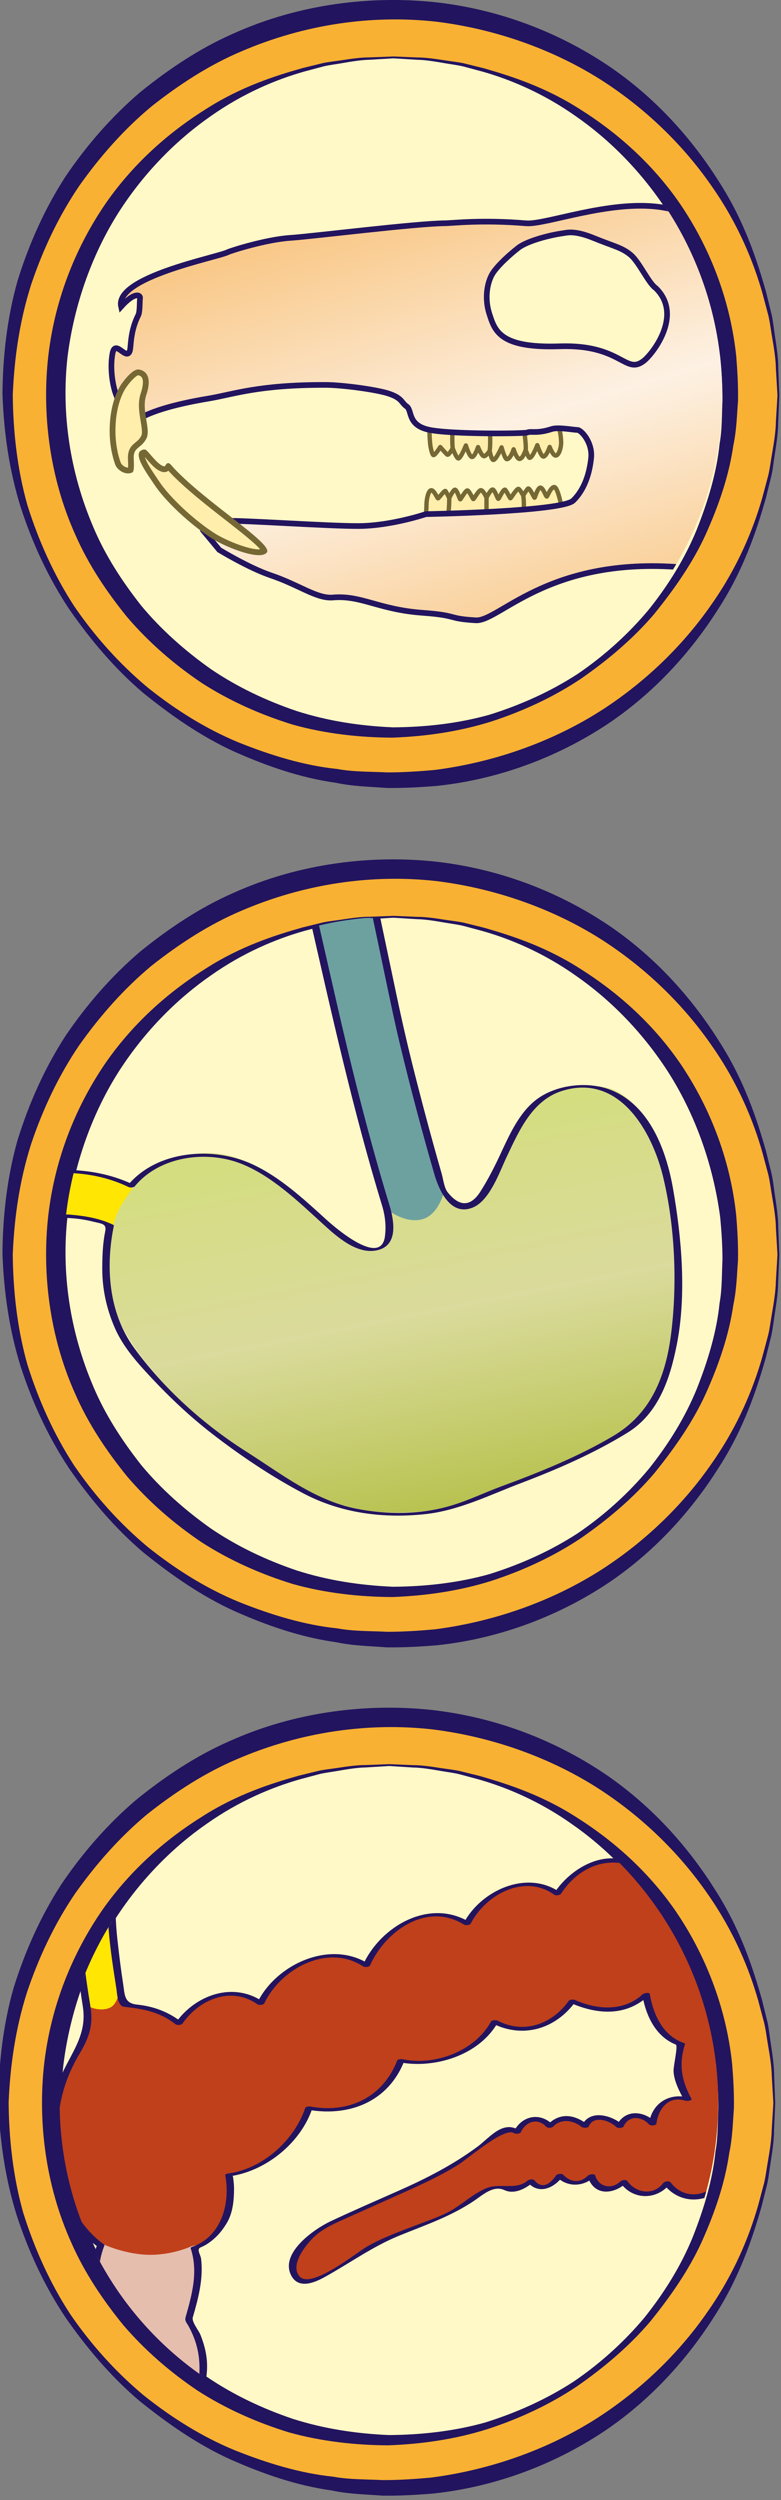 <?xml version="1.0" encoding="utf-8"?>
<!-- Generator: Adobe Illustrator 16.0.3, SVG Export Plug-In . SVG Version: 6.00 Build 0)  -->
<!DOCTYPE svg PUBLIC "-//W3C//DTD SVG 1.1//EN" "http://www.w3.org/Graphics/SVG/1.1/DTD/svg11.dtd">
<svg version="1.1" id="Ebene_1" xmlns="http://www.w3.org/2000/svg" xmlns:xlink="http://www.w3.org/1999/xlink" x="0px" y="0px"
	 width="100px" height="320px" viewBox="0 0 100 320" enable-background="new 0 0 100 320" xml:space="preserve">
<rect x="0" y="0" width="100" height="320" fill="#808080" stroke="none"/>
<g id="Heimat_2_">
	<g>
		<g>
			<path fill="#F8B132" d="M99.667,50.611c-0.028,27.251-22.153,49.317-49.403,49.29C23.018,99.868,0.941,77.753,0.974,50.497
				C1.002,23.241,23.126,1.178,50.377,1.207C77.627,1.234,99.695,23.354,99.667,50.611z"/>
			<path fill="#23145F" d="M99.787,50.613c0,0-0.053,1.214-0.15,3.48c0.002,1.139-0.187,2.53-0.447,4.167
				c-0.131,0.816-0.215,1.705-0.414,2.632c-0.229,0.919-0.471,1.896-0.729,2.929c-1.166,4.067-2.803,9.064-6.058,14.093
				c-3.18,5.02-7.655,10.281-13.777,14.484c-6.113,4.151-13.771,7.293-22.245,8.196c-2.127,0.172-4.233,0.295-6.479,0.265
				c-2.134-0.165-4.272-0.192-6.503-0.666c-4.462-0.622-8.764-2.11-12.966-3.976c-4.201-1.906-8.058-4.592-11.716-7.551
				c-3.592-3.067-6.694-6.728-9.428-10.672c-2.668-4.003-4.716-8.432-6.223-13.061c-1.457-4.67-2.159-9.499-2.335-14.473
				c0.031-4.788,0.595-9.815,1.934-14.531c1.456-4.692,3.464-9.203,6.113-13.298c2.726-4.035,5.928-7.706,9.569-10.815
				c3.708-3.01,7.676-5.651,11.949-7.523c8.483-3.826,17.833-4.92,26.169-3.974C64.654,1.332,72.225,4.52,78.344,8.72
				c6.104,4.245,10.563,9.52,13.729,14.556c3.241,5.04,4.868,10.04,6.019,14.115c0.252,1.033,0.495,2.012,0.723,2.932
				c0.192,0.928,0.272,1.816,0.402,2.631c0.254,1.633,0.438,3.024,0.434,4.169C99.736,49.396,99.787,50.613,99.787,50.613z
				 M99.547,50.606c0,0-0.07-1.202-0.203-3.462c-0.015-1.136-0.227-2.515-0.507-4.132c-0.144-0.807-0.241-1.685-0.448-2.599
				c-0.24-0.908-0.498-1.873-0.769-2.893c-1.149-4.039-3.108-8.853-6.464-13.646c-3.309-4.802-7.957-9.605-13.938-13.482
				C71.256,6.551,63.828,3.76,55.88,2.778c-8.172-0.916-16.844,0.299-24.988,3.804c-4.084,1.726-7.892,4.196-11.469,7.02
				c-3.517,2.918-6.599,6.404-9.292,10.21c-2.622,3.867-4.647,8.154-6.152,12.643c-1.438,4.544-2.138,9.18-2.344,14.076
				c0.04,4.711,0.575,9.548,1.878,14.144c1.432,4.559,3.397,8.938,5.983,12.909c2.667,3.907,5.832,7.42,9.384,10.395
				c3.611,2.894,7.519,5.336,11.667,7.051c4.138,1.66,8.417,2.967,12.645,3.4c2.068,0.387,4.274,0.33,6.399,0.438
				c2.017,0.002,4.14-0.137,6.146-0.323c8.084-1.057,15.437-3.86,21.426-7.721c5.98-3.888,10.638-8.685,13.956-13.485
				c3.364-4.791,5.337-9.598,6.489-13.641c0.271-1.019,0.529-1.982,0.771-2.891c0.211-0.916,0.31-1.79,0.453-2.597
				c0.28-1.613,0.493-2.99,0.51-4.132C99.473,51.813,99.547,50.606,99.547,50.606z"/>
		</g>
		<g>
			<path fill="#FFF8C7" d="M50.377,7.347c23.861,0.028,43.184,19.394,43.158,43.255c-0.033,23.864-19.395,43.186-43.257,43.159
				C26.409,93.732,7.086,74.367,7.114,50.507C7.143,26.642,26.503,7.318,50.377,7.347z"/>
			<path fill="#23145F" d="M50.381,7.227c0,0,1.063,0.045,3.049,0.128c0.996-0.003,2.215,0.163,3.649,0.387
				c0.714,0.116,1.494,0.188,2.306,0.361c0.807,0.2,1.662,0.413,2.568,0.637c3.563,1.021,7.947,2.434,12.365,5.277
				c4.41,2.777,9.045,6.684,12.744,12.054c3.658,5.36,6.429,12.086,7.207,19.528c0.149,1.871,0.258,3.715,0.229,5.694
				c-0.148,1.871-0.178,3.736-0.598,5.701c-0.56,3.921-1.873,7.689-3.521,11.372c-1.679,3.682-4.047,7.057-6.643,10.261
				c-2.693,3.151-5.905,5.86-9.362,8.259c-3.506,2.341-7.388,4.138-11.446,5.462c-4.094,1.284-8.322,1.91-12.692,2.072
				c-4.187-0.017-8.611-0.505-12.753-1.669c-4.118-1.271-8.081-3.03-11.683-5.351c-3.547-2.389-6.771-5.2-9.507-8.395
				c-2.648-3.254-4.971-6.74-6.62-10.494c-3.37-7.449-4.319-15.677-3.485-22.988c0.89-7.572,3.706-14.21,7.406-19.577
				c3.74-5.352,8.388-9.247,12.813-12.008c4.429-2.831,8.818-4.235,12.389-5.239c0.905-0.222,1.763-0.432,2.57-0.629
				c0.812-0.168,1.591-0.239,2.306-0.351c1.432-0.22,2.65-0.381,3.652-0.374C49.315,7.268,50.381,7.227,50.381,7.227z M50.374,7.467
				c0,0-1.052,0.064-3.03,0.182c-0.993,0.014-2.2,0.199-3.615,0.447c-0.706,0.126-1.474,0.212-2.274,0.395
				c-0.795,0.212-1.639,0.438-2.531,0.676c-3.535,1.005-7.738,2.739-11.919,5.686c-4.192,2.904-8.368,6.988-11.74,12.214
				c-3.342,5.213-5.76,11.708-6.62,18.627C7.842,52.84,8.914,60.39,11.96,67.499c1.502,3.566,3.654,6.889,6.116,10.014
				c2.544,3.07,5.584,5.762,8.904,8.117c3.372,2.294,7.112,4.067,11.029,5.39c3.967,1.265,8.004,1.89,12.297,2.08
				c4.107-0.025,8.346-0.483,12.363-1.614c3.988-1.247,7.817-2.962,11.293-5.222c3.422-2.329,6.488-5.104,9.089-8.214
				c2.528-3.159,4.653-6.583,6.141-10.211c1.444-3.619,2.576-7.364,2.947-11.052c0.332-1.802,0.276-3.735,0.369-5.596
				c0-1.751-0.123-3.612-0.287-5.363c-0.935-7.052-3.367-13.47-6.729-18.707c-3.386-5.229-7.556-9.319-11.745-12.23
				c-4.18-2.956-8.381-4.702-11.916-5.71c-0.891-0.239-1.736-0.466-2.53-0.679c-0.799-0.186-1.565-0.271-2.269-0.397
				c-1.413-0.249-2.618-0.437-3.617-0.452C51.43,7.532,50.374,7.467,50.374,7.467z"/>
		</g>
	</g>
	<g>
		<g>
			<defs>
				<path id="SVGID_1_" d="M50.377,7.347c23.281,0.028,42.131,19.809,42.105,43.254c-0.032,23.45-18.924,42.433-42.205,42.406
					c-23.29-0.029-42.14-19.055-42.114-42.5C8.192,27.062,27.083,7.318,50.377,7.347z"/>
			</defs>
			<clipPath id="SVGID_2_">
				<use xlink:href="#SVGID_1_"  overflow="visible"/>
			</clipPath>
			<g clip-path="url(#SVGID_2_)">
				<g>
					<g>
						<path fill="#FFEEAC" stroke="#756835" stroke-width="0.558" stroke-linecap="round" stroke-linejoin="round" d="
							M55.215,62.75c-0.334,0.015-0.604,1.041-0.609,1.85c-0.008,0.804-0.121,1.515-0.008,1.692
							c0.113,0.183,0.406,0.666,1.202,0.691c1.029,0.037,1.523-0.58,1.523-0.58s0.262,0.257,0.757,0.525
							c0.493,0.267,1.288,0.255,1.85,0.208c0.566-0.043,1.562-0.126,1.909-0.371c0.285-0.2,0.446-0.369,0.446-0.369
							s0.257,0.608,1.306,0.646c0.711,0.025,2.388-0.109,2.812-0.31c0.533-0.25,0.674-0.462,0.674-0.462s0.098,0.368,0.82,0.544
							c0.476,0.115,2.09,0.015,2.938-0.272c0.848-0.283,1.102-1.1,1.116-1.247c0.017-0.145-0.513-3.021-1.007-2.953
							c-0.461,0.062-0.85,1.198-0.933,1.216c-0.104,0.027-0.47-1.154-0.825-1.141c-0.357,0.015-0.677,1.288-0.737,1.293
							c-0.063,0.002-0.576-1.176-0.808-1.187c-0.104-0.005-0.65,0.898-0.65,0.898s-0.455-0.849-0.622-0.845
							c-0.253,0.012-0.95,1.201-1.015,1.203c-0.063,0.002-0.595-1.111-0.701-1.106c-0.291,0.013-0.741,1.17-0.846,1.175
							c-0.105,0.005-0.451-1.16-0.725-1.189c-0.25-0.025-0.79,1.026-0.79,1.026s-0.44-0.974-0.733-0.941
							c-0.291,0.034-0.869,1.156-0.955,1.14c-0.084-0.019-0.556-1.152-0.779-1.105c-0.25,0.054-0.831,1.132-0.893,1.135
							c-0.063,0.004-0.431-1.241-0.681-1.231c-0.233,0.012-0.731,1.063-0.731,1.063s-0.438-0.911-0.502-0.908
							c-0.207,0.01-0.855,0.967-0.94,0.95S55.572,62.734,55.215,62.75z"/>
						<path fill="none" stroke="#756835" stroke-width="0.558" stroke-linecap="round" stroke-linejoin="round" d="M57.52,63.746
							c0,0.458,0,1.407-0.195,2.657"/>
						<path fill="none" stroke="#756835" stroke-width="0.558" stroke-linecap="round" stroke-linejoin="round" d="M62.292,63.687
							c-0.003,0.33,0.01,2.585-0.007,2.71"/>
						<path fill="none" stroke="#756835" stroke-width="0.558" stroke-linecap="round" stroke-linejoin="round" d="M66.988,63.423
							c0.148,0.531,0.063,2.354,0.087,2.849"/>
						<path fill="#FFEEAC" stroke="#756835" stroke-width="0.558" stroke-linecap="round" stroke-linejoin="round" d="
							M56.288,53.759c-0.503-0.021-1.196,0.21-1.265,0.758c-0.067,0.551-0.004,1.893,0.082,2.506
							c0.09,0.616,0.264,1.193,0.388,1.227c0.215,0.059,0.878-1.028,0.878-1.028s0.822,0.96,0.926,0.983
							c0.193,0.04,0.668-0.821,0.668-0.821s0.479,1.3,0.729,1.295c0.298-0.005,0.957-1.657,0.957-1.657s0.457,1.487,0.791,1.474
							c0.355-0.015,0.767-1.269,0.767-1.269s0.468,1.201,0.778,1.167c0.275-0.028,0.707-0.679,0.707-0.679s0.229,1.141,0.463,1.158
							c0.357,0.025,1.064-1.609,1.064-1.609s0.416,1.502,0.668,1.51c0.486,0.01,0.875-1.26,0.875-1.26s0.387,1.252,0.762,1.229
							c0.442-0.027,0.781-1.163,0.781-1.163s0.344,1.035,0.512,1.025c0.373-0.018,0.978-1.619,0.978-1.619s0.479,1.484,0.791,1.454
							c0.396-0.042,0.793-1.229,0.793-1.229s0.419,1.142,0.792,1.102c0.438-0.048,0.695-1.152,0.676-1.713
							c-0.018-0.559-0.119-1.897-0.559-2.248c-0.436-0.351-1.357-0.501-2.064-0.423c-1.215,0.125-2.16,0.83-2.16,0.83
							s-1.156-0.565-2.162-0.52c-1.275,0.058-2.188,0.378-2.188,0.378s-1.124-0.669-2.301-0.648
							c-0.805,0.012-2.396,0.418-2.396,0.418S57.281,53.799,56.288,53.759z"/>
						<path fill="none" stroke="#756835" stroke-width="0.558" stroke-linecap="round" stroke-linejoin="round" d="M58.018,54.387
							c-0.098,0.823-0.151,2.075-0.053,2.996"/>
						<path fill="none" stroke="#756835" stroke-width="0.558" stroke-linecap="round" stroke-linejoin="round" d="M62.714,54.617
							c0.021,0.676,0.116,2.247-0.021,3.097"/>
						<path fill="none" stroke="#756835" stroke-width="0.558" stroke-linecap="round" stroke-linejoin="round" d="M67.063,54.759
							c0.108,0.613,0.328,2.457,0.244,2.82"/>
						<g>
							
								<linearGradient id="SVGID_3_" gradientUnits="userSpaceOnUse" x1="346.359" y1="68.071" x2="363.217" y2="11.401" gradientTransform="matrix(1 0 0 -1 -286.345 92.535)">
								<stop  offset="0" style="stop-color:#F9C98A"/>
								<stop  offset="0.506" style="stop-color:#FDF1E3"/>
								<stop  offset="1" style="stop-color:#F9C98A"/>
							</linearGradient>
							<path fill="url(#SVGID_3_)" d="M72.098,29.854c-1.781,0.243-4.642,1.008-5.748,1.882c-1.111,0.874-2.404,2.043-3.143,3.067
								c-0.738,1.023-0.922,3.372-0.83,4.48c0.234,2.791,1.664,2.842,1.698,3.53c0.024,0.488,3.444,1.8,6.47,1.203
								c3.113,0.714,5.174,1.094,7.039,1.103c1.439,0.702,3.4,1.645,4.15,1.576c1.156-0.1,5.892-6.287,2.22-9.828
								c-0.938-0.651-2.097-3.323-3.222-4.258c-1.121-0.931-2.144-1.088-4.654-2.115C73.568,29.468,72.673,29.774,72.098,29.854z
								 M115.814,51.44c-1.33,3.089-3.295,13.831-5.072,15.678c-1.932,2.009,3.283,4.549,0.662,5.876
								c-1.523,0.775-6.945-1.162-8.377,1.523c-1.037,1.95-13.471-1.757-16.534-1.957c-16.532-1.089-22.604,7.014-25.576,6.839
								c-3.745-0.218-2.136-0.618-6.829-0.962c-5.612-0.41-7.827-2.265-11.463-1.957c-2.071,0.173-4.299-1.6-7.938-2.831
								c-2.831-0.959-6.614-3.265-6.614-3.265l-1.983-2.397c0,0,1.319-1.204,3.086-1.305c1.767-0.104,12.871,0.671,16.754,0.652
								c4.167-0.023,8.597-1.526,8.597-1.526s17.421-0.306,18.877-1.742c1.455-1.438,2.08-3.489,2.285-5.442
								c0.207-1.95-1.244-3.594-1.767-3.594c-0.519,0-2.454-0.389-3.306-0.106c-1.83,0.611-2.668,0.229-3.085,0.437
								c-0.318,0.155-10.013,0.255-12.695-0.37c-2.687-0.626-2.038-2.451-2.764-2.965c-0.728-0.512-0.556-1.091-2.397-1.677
								c-1.557-0.49-5.83-1.075-7.992-1.08c-8.632-0.021-11.75,1.203-14.934,1.736c-2.035,0.34-6.19,1.113-8.599,2.396l-2.481,0.186
								c0,0-0.35-1.955-0.79-3.042c-0.442-1.091-0.833-3.394-0.473-5.303c0.358-1.903,1.762,0.981,2.21-0.312
								c0.182-0.523,0.007-2.442,1.093-4.594c0.222-0.436,0.162-1.848,0.222-2.179c0.07-0.372-0.661-0.873-2.425,1.09
								c-0.852-3.783,12.274-6.279,13.668-6.969c0.416-0.203,4.902-1.626,8.008-1.83c2.816-0.186,15.958-1.831,19.77-1.871
								c1.084-0.01,4.654-0.467,10.416,0.007c2.482,0.204,10.582-2.983,17.133-2.084c1.68,0.229,8.075,1.778,13.454,2.73
								c6.024,1.068,18.965,7.14,19.842,11.32C118.814,45.404,117.982,46.398,115.814,51.44z"/>
						</g>
					</g>
				</g>
				<path fill="none" stroke="#23145F" stroke-width="0.725" d="M72.098,29.854c-1.781,0.243-4.642,1.008-5.748,1.882
					c-1.111,0.874-2.404,2.043-3.143,3.067c-0.738,1.023-1.259,3.147-0.555,5.354c0.707,2.208,1.344,4.426,9.009,4.17
					c7.836-0.262,8.386,3.623,10.685,1.926c0.973-0.646,5.28-5.845,1.608-9.386c-0.938-0.651-2.097-3.323-3.222-4.258
					c-1.121-0.931-2.144-1.088-4.654-2.115C73.568,29.468,72.673,29.774,72.098,29.854z M115.814,51.44
					c-1.33,3.089-3.295,13.831-5.072,15.678c-1.932,2.009,3.283,4.549,0.662,5.876c-1.523,0.775-6.945-1.162-8.377,1.523
					c-1.037,1.95-13.471-1.757-16.534-1.957c-16.532-1.089-22.604,7.014-25.576,6.839c-3.745-0.218-2.136-0.618-6.829-0.962
					c-5.612-0.41-7.827-2.265-11.463-1.957c-2.071,0.173-4.299-1.6-7.938-2.831c-2.831-0.959-6.614-3.265-6.614-3.265l-1.983-2.397
					c0,0,1.319-1.204,3.086-1.305c1.767-0.104,12.871,0.671,16.754,0.652c4.167-0.023,8.597-1.526,8.597-1.526
					s17.421-0.306,18.877-1.742c1.455-1.438,2.08-3.489,2.285-5.442c0.207-1.95-1.244-3.594-1.767-3.594
					c-0.519,0-2.454-0.389-3.306-0.106c-1.83,0.611-2.668,0.229-3.085,0.437c-0.318,0.155-10.013,0.255-12.695-0.37
					c-2.687-0.626-2.038-2.451-2.764-2.965c-0.728-0.512-0.556-1.091-2.397-1.677c-1.557-0.49-5.83-1.075-7.992-1.08
					c-8.632-0.021-11.75,1.203-14.934,1.736c-2.035,0.34-6.19,1.113-8.599,2.396l-2.481,0.186c0,0-0.35-1.955-0.79-3.042
					c-0.442-1.091-0.833-3.394-0.473-5.303c0.358-1.903,1.762,0.981,2.21-0.312c0.182-0.523,0.007-2.442,1.093-4.594
					c0.222-0.436,0.162-1.848,0.222-2.179c0.07-0.372-0.661-0.873-2.425,1.09c-0.852-3.783,12.274-6.279,13.668-6.969
					c0.416-0.203,4.902-1.626,8.008-1.83c2.816-0.186,15.958-1.831,19.77-1.871c1.084-0.01,4.654-0.467,10.416,0.007
					c2.482,0.204,10.582-2.983,17.133-2.084c1.68,0.229,8.075,1.778,13.454,2.73c6.024,1.068,18.965,7.14,19.842,11.32
					C118.814,45.404,117.982,46.398,115.814,51.44z"/>
				<g>
					<path fill="#FFEEAC" d="M16.392,60.226c-0.568,0-1.135-0.467-1.288-0.886c-0.24-0.65-0.648-2.017-0.69-3.865
						c-0.051-2.339,0.426-4.455,1.342-5.96c0.487-0.742,1.451-1.855,1.952-1.855c0.398,0.077,0.642,0.239,0.79,0.498
						c0.269,0.47,0.227,1.261-0.121,2.287c-0.382,1.13-0.179,2.345,0,3.417c0.142,0.846,0.275,1.646,0.041,2.097
						c-0.251,0.483-0.54,0.72-0.819,0.947c-0.438,0.356-0.891,0.726-0.846,1.819c0.019,0.429,0.053,1.201-0.027,1.437l-0.001,0.001
						C16.622,60.204,16.51,60.226,16.392,60.226L16.392,60.226z"/>
					<path fill="#756835" d="M17.701,48.032c0.305,0.069,0.417,0.209,0.474,0.31c0.208,0.363,0.153,1.087-0.15,1.984
						c-0.412,1.218-0.201,2.481-0.015,3.596c0.125,0.749,0.255,1.524,0.078,1.865c-0.216,0.416-0.463,0.617-0.725,0.83
						c-0.46,0.376-1.034,0.844-0.981,2.124c0.013,0.305,0.036,0.813,0.016,1.113c-0.002,0-0.004,0-0.006,0
						c-0.39,0-0.833-0.352-0.94-0.644c-0.187-0.506-0.625-1.883-0.667-3.745c-0.049-2.269,0.408-4.313,1.275-5.738
						C16.603,48.899,17.392,48.086,17.701,48.032 M17.708,47.288c-0.938,0-2.269,2.033-2.269,2.033
						c-0.862,1.416-1.453,3.539-1.396,6.161c0.042,1.86,0.452,3.28,0.712,3.985c0.211,0.575,0.93,1.129,1.636,1.129
						c0.161,0,0.321-0.028,0.474-0.092c0.324-0.03,0.3-0.824,0.258-1.796c-0.063-1.541,0.926-1.236,1.624-2.58
						c0.614-1.184-0.688-3.585-0.019-5.565c0.656-1.937,0.253-3.023-0.899-3.264C17.79,47.292,17.749,47.288,17.708,47.288
						L17.708,47.288z"/>
				</g>
				<g>
					<path fill="#FFEEAC" d="M33.151,70.691c-1.538,0-4.463-1.229-5.801-2.076c-2.704-1.715-5.908-4.706-7.293-6.81l-0.332-0.496
						c-0.558-0.829-1.19-1.77-1.466-2.498c-0.156-0.418-0.144-0.688-0.086-0.791c0,0.001,0,0.001,0,0.001
						c0.017,0,0.19-0.115,0.3-0.115c0.189,0.164,0.364,0.366,0.553,0.583c0.592,0.681,1.262,1.453,1.924,1.566
						c0.006,0,0.012,0,0.018,0c0.356,0,0.488-0.221,0.552-0.327c0.018-0.03,0.045-0.075,0.059-0.087
						c-0.001,0.04,0.207,0.291,0.285,0.386l0.126,0.147c1.913,2.036,4.685,4.199,7.13,6.108c2.107,1.645,4.729,3.691,4.736,4.248
						C33.781,70.618,33.525,70.691,33.151,70.691L33.151,70.691z"/>
					<path fill="#756835" d="M18.55,58.508c0.063,0.071,0.129,0.147,0.196,0.226c0.632,0.728,1.349,1.552,2.136,1.687
						c0.043,0.008,0.109,0.014,0.153,0.014c0.228,0,0.399-0.081,0.529-0.187c0.005,0.007,0.01,0.012,0.014,0.018
						c0.054,0.065,0.102,0.122,0.144,0.168c1.929,2.053,4.713,4.227,7.17,6.144c1.708,1.334,3.781,2.951,4.418,3.738
						c-0.047,0.004-0.1,0.006-0.16,0.006c-1.45,0-4.332-1.215-5.602-2.019c-2.667-1.69-5.821-4.634-7.183-6.701l-0.333-0.498
						c-0.546-0.813-1.167-1.733-1.426-2.42C18.583,58.618,18.565,58.56,18.55,58.508 M18.474,57.535
						c-0.293,0-0.598,0.258-0.625,0.304c-0.145,0.257-0.1,0.669,0.063,1.104c0.349,0.924,1.21,2.122,1.835,3.067
						c1.383,2.1,4.597,5.139,7.405,6.919c1.354,0.856,4.348,2.135,6,2.135c0.481,0,0.849-0.108,1.028-0.368
						c0.769-1.111-7.75-6.339-11.915-10.771c-0.146-0.158-0.494-0.644-0.702-0.644c-0.352,0-0.348,0.411-0.526,0.411
						c-0.007,0-0.015-0.001-0.022-0.002c-0.725-0.124-1.65-1.447-2.241-2.033C18.684,57.568,18.58,57.535,18.474,57.535
						L18.474,57.535z"/>
				</g>
			</g>
		</g>
	</g>
</g>
<g>
	<g>
		<g>
			<path fill="#F8B132" d="M99.666,160.609c-0.029,27.252-22.152,49.32-49.402,49.291c-27.246-0.032-49.323-22.146-49.29-49.402
				c0.029-27.256,22.153-49.319,49.404-49.291C77.627,111.236,99.695,133.355,99.666,160.609z"/>
			<path fill="#23145F" d="M99.787,160.615c0,0-0.051,1.212-0.15,3.479c0,1.139-0.187,2.53-0.447,4.168
				c-0.133,0.815-0.217,1.704-0.414,2.631c-0.227,0.92-0.471,1.896-0.73,2.93c-1.166,4.066-2.803,9.064-6.057,14.093
				c-3.18,5.021-7.655,10.28-13.775,14.483c-6.111,4.152-13.771,7.293-22.248,8.195c-2.127,0.174-4.232,0.297-6.478,0.266
				c-2.134-0.166-4.271-0.19-6.505-0.666c-4.461-0.623-8.765-2.109-12.965-3.975c-4.199-1.906-8.058-4.592-11.718-7.552
				c-3.591-3.067-6.692-6.728-9.426-10.671c-2.668-4.004-4.716-8.434-6.223-13.063c-1.457-4.668-2.159-9.498-2.336-14.472
				c0.032-4.791,0.596-9.815,1.935-14.534c1.456-4.688,3.464-9.201,6.113-13.295c2.726-4.035,5.928-7.707,9.57-10.815
				c3.707-3.009,7.673-5.65,11.947-7.522c8.484-3.827,17.832-4.922,26.171-3.976c8.603,1.014,16.173,4.202,22.294,8.402
				c6.104,4.244,10.561,9.521,13.729,14.558c3.239,5.036,4.866,10.038,6.018,14.113c0.25,1.032,0.495,2.011,0.722,2.931
				c0.193,0.927,0.274,1.815,0.4,2.632c0.255,1.632,0.439,3.023,0.436,4.167C99.736,159.399,99.787,160.615,99.787,160.615z
				 M99.547,160.605c0,0-0.07-1.202-0.201-3.462c-0.015-1.134-0.227-2.513-0.511-4.131c-0.142-0.808-0.239-1.684-0.446-2.599
				c-0.24-0.91-0.494-1.872-0.771-2.891c-1.146-4.042-3.108-8.854-6.462-13.647c-3.311-4.804-7.956-9.604-13.936-13.482
				c-5.968-3.843-13.396-6.633-21.343-7.615c-8.171-0.916-16.842,0.301-24.987,3.806c-4.084,1.727-7.89,4.195-11.47,7.018
				c-3.516,2.92-6.597,6.404-9.291,10.211c-2.622,3.868-4.647,8.154-6.152,12.645C2.54,151,1.84,155.636,1.634,160.531
				c0.04,4.712,0.575,9.548,1.878,14.145c1.432,4.559,3.397,8.938,5.983,12.909c2.667,3.907,5.833,7.421,9.384,10.394
				c3.612,2.895,7.518,5.338,11.668,7.053c4.136,1.66,8.414,2.966,12.645,3.4c2.066,0.387,4.273,0.329,6.398,0.438
				c2.018,0.003,4.139-0.138,6.148-0.322c8.076-1.057,15.431-3.86,21.42-7.722c5.98-3.889,10.642-8.686,13.957-13.486
				c3.367-4.789,5.338-9.598,6.488-13.64c0.274-1.019,0.535-1.982,0.774-2.892c0.206-0.914,0.306-1.789,0.451-2.597
				c0.278-1.612,0.491-2.989,0.511-4.131C99.473,161.813,99.547,160.605,99.547,160.605z"/>
		</g>
		<g>
			<path fill="#FFF8C7" d="M50.378,117.348c23.86,0.028,43.181,19.395,43.156,43.253c-0.032,23.865-19.394,43.188-43.256,43.158
				c-23.869-0.027-43.192-19.393-43.164-43.253C7.143,136.643,26.503,117.319,50.378,117.348z"/>
			<path fill="#23145F" d="M50.38,117.228c0,0,1.063,0.045,3.05,0.13c0.996-0.005,2.213,0.16,3.646,0.387
				c0.717,0.113,1.496,0.188,2.308,0.358c0.806,0.203,1.663,0.415,2.569,0.639c3.563,1.021,7.947,2.434,12.365,5.274
				c4.41,2.778,9.047,6.684,12.746,12.056c3.653,5.36,6.428,12.086,7.205,19.528c0.149,1.87,0.26,3.714,0.226,5.695
				c-0.146,1.869-0.172,3.734-0.593,5.699c-0.562,3.922-1.873,7.689-3.523,11.373c-1.678,3.682-4.046,7.057-6.641,10.261
				c-2.692,3.151-5.905,5.86-9.361,8.259c-3.509,2.342-7.393,4.139-11.447,5.461c-4.093,1.285-8.322,1.91-12.691,2.073
				c-4.188-0.017-8.612-0.504-12.752-1.67c-4.123-1.271-8.084-3.028-11.688-5.351c-3.547-2.389-6.77-5.2-9.506-8.396
				c-2.648-3.255-4.971-6.739-6.62-10.493c-3.37-7.449-4.319-15.679-3.485-22.988c0.89-7.572,3.706-14.211,7.406-19.578
				c3.739-5.35,8.389-9.247,12.813-12.008c4.429-2.832,8.819-4.235,12.389-5.239c0.906-0.222,1.762-0.432,2.571-0.63
				c0.811-0.167,1.589-0.238,2.305-0.35c1.43-0.221,2.649-0.381,3.652-0.375C49.314,117.268,50.38,117.228,50.38,117.228z
				 M50.375,117.468c0,0-1.052,0.064-3.033,0.182c-0.99,0.015-2.198,0.198-3.613,0.448c-0.708,0.125-1.477,0.213-2.275,0.394
				c-0.794,0.213-1.639,0.436-2.531,0.678c-3.535,1.004-7.739,2.736-11.918,5.683c-4.193,2.904-8.369,6.989-11.741,12.216
				c-3.342,5.212-5.76,11.708-6.62,18.624c-0.803,7.147,0.269,14.7,3.315,21.809c1.502,3.564,3.655,6.889,6.117,10.014
				c2.542,3.069,5.584,5.76,8.902,8.115c3.372,2.296,7.112,4.068,11.029,5.393c3.966,1.265,8.003,1.889,12.296,2.08
				c4.107-0.026,8.347-0.484,12.367-1.617c3.984-1.246,7.813-2.961,11.29-5.219c3.425-2.33,6.489-5.106,9.088-8.216
				c2.528-3.159,4.655-6.584,6.142-10.211c1.442-3.62,2.574-7.364,2.946-11.053c0.33-1.802,0.279-3.733,0.369-5.595
				c0-1.75-0.124-3.614-0.289-5.363c-0.933-7.051-3.366-13.469-6.725-18.707c-3.386-5.228-7.556-9.317-11.75-12.229
				c-4.177-2.955-8.382-4.703-11.912-5.71c-0.892-0.24-1.736-0.466-2.532-0.679c-0.797-0.187-1.566-0.271-2.27-0.397
				c-1.41-0.248-2.617-0.438-3.617-0.451C51.43,117.532,50.375,117.468,50.375,117.468z"/>
		</g>
	</g>
	<g>
		<g>
			<defs>
				<path id="SVGID_4_" d="M50.378,117.348c23.28,0.028,42.129,19.809,42.104,43.253c-0.032,23.449-18.922,42.434-42.205,42.404
					c-23.29-0.027-42.14-19.055-42.114-42.499C8.192,137.063,27.083,117.319,50.378,117.348z"/>
			</defs>
			<clipPath id="SVGID_5_">
				<use xlink:href="#SVGID_4_"  overflow="visible"/>
			</clipPath>
			<g id="Heimat_1_" clip-path="url(#SVGID_5_)">
				<path id="SVGID_8_" fill="#FFE603" d="M19.285,161.042c-3.311-4.454-8.205-5.284-10.827-5.377
					c-4.228-0.158-7.825,0.74-10.693,2.663c-4.389,2.939-5.785,8.484-6.185,12.617c-0.148,1.533-1.509,2.656-3.04,2.51
					c-1.534-0.15-2.656-1.51-2.508-3.044c0.736-7.646,3.721-13.428,8.627-16.715c3.866-2.589,8.575-3.802,14-3.606
					c3.623,0.135,10.402,1.301,15.1,7.627"/>
				<path fill="#6DA1A0" d="M40.287,118.338l3.11,12.352c1.182,6.378,6.323,26.847,7.75,29.301c1.06,1.819,3.375,2.418,5.205,1.375
					c1.825-1.047,2.451-3.396,1.42-5.23l0.021,0.035c-0.872-1.657-5.717-20.697-6.861-26.875l-2.674-12.036"/>
				
					<linearGradient id="SVGID_6_" gradientUnits="userSpaceOnUse" x1="325.387" y1="-60.372" x2="334.187" y2="-110.281" gradientTransform="matrix(1 -0.021 -0.021 -1 -279.873 89.972)">
					<stop  offset="0" style="stop-color:#D4DD7E"/>
					<stop  offset="0.506" style="stop-color:#DADB9C"/>
					<stop  offset="1" style="stop-color:#B8C24F"/>
				</linearGradient>
				<path id="SVGID_10_" fill="url(#SVGID_6_)" d="M54.188,156.029c-2.059,0.652-4.209-0.93-4.209-0.93
					c0.579,6.865-3.701,4.979-6.511,2.657c-2.553-2.107-4.363-4.272-9.169-7.505c-4.772-3.211-8.268-2.926-11.385-2.158
					c-3.665,0.896-5.15,2.647-7.271,5.976c-1.823,2.872-2.446,9.064-1.579,11.986c0.978,3.307,3.314,7.51,8.363,12.566
					c3.919,3.925,7.792,6.466,9.471,7.499c3.655,2.243,8.926,7.085,17.585,7.461c8.03,0.351,11.575-2.136,15.726-3.62
					s14.196-5.79,16.922-8.438c2.487-2.412,4.836-8.787,4.704-16.396c-0.123-6.969-0.745-15.813-3.914-21.292
					c-3.005-5.199-6.193-4.742-7.6-4.832c-3.051-0.192-4.932,0.477-6.545,2c-2.362,2.23-3.549,5.45-4.939,8.239
					c-1.111,2.227-2.383,4.385-3.504,4.971c-1.523,0.793-3.425-1.834-3.425-1.834S56.246,155.376,54.188,156.029z"/>
				<path fill="#23145F" d="M49.951,154.538c-2.684-8.775-4.905-17.666-6.943-26.608c-0.772-3.389-1.544-6.778-2.317-10.167
					c-0.147-0.646-0.191-0.31-0.445-0.312c0.602,0.005,1.204,0.009,1.806,0.014c1.858,0.014,3.715,0.028,5.573,0.042
					c0.887,0.007,0.057-0.256,0.118,0.034c0.105,0.5,0.21,1,0.316,1.5c0.404,1.918,0.808,3.836,1.211,5.754
					c0.631,2.999,1.248,6,1.964,8.979c1.324,5.513,2.785,10.997,4.355,16.443c0.602,2.088,2.083,5.546,4.975,4.335
					c2.168-0.908,3.403-4.563,4.315-6.48c1.576-3.316,3.263-7.222,7.06-8.426c7.293-2.313,11.535,5.08,12.965,10.993
					c1.516,6.268,1.826,13.546,1.045,19.935c-0.674,5.515-2.553,10.35-7.42,13.226c-4.465,2.64-9.383,4.63-14.24,6.419
					c-2.15,0.791-4.202,1.793-6.4,2.461c-3.951,1.202-8.303,1.23-12.326,0.416c-5.335-1.08-9.556-4.46-14.037-7.297
					c-5.442-3.445-10.6-8.081-14.382-13.309c-3.24-4.479-3.652-10.34-2.563-15.609c0.014-0.068-0.103-0.114-0.142-0.133
					c-1.721-0.815-3.663-1.133-5.543-1.279c-2.678-0.208-5.862,1.183-7.83-1.297c-2.265-2.854,3.465-3.848,5.028-3.967
					c3.587-0.274,7.095,0.164,10.369,1.735c0.204,0.098,0.644,0.092,0.799-0.098c3.169-3.856,9.175-4.636,13.595-2.894
					c3.962,1.562,7.357,4.866,10.464,7.696c1.75,1.594,4.405,4.036,7.063,3.367C50.882,159.383,50.512,156.575,49.951,154.538
					c-0.082-0.299-1.016-0.196-0.957,0.016c0.336,1.221,0.459,2.457,0.291,3.713c-0.538,4.031-6.655-1.384-7.546-2.195
					c-2.86-2.604-5.942-5.457-9.494-7.077c-5.011-2.284-12.192-1.765-15.911,2.763c0.266-0.033,0.532-0.065,0.799-0.098
					c-4.072-1.955-8.427-2.202-12.837-1.669c-2.182,0.263-6.129,1.81-3.963,4.539c0.724,0.912,1.954,1.336,3.057,1.529
					c0.518,0.09,1.097,0.107,1.616,0.038c2.351-0.314,4.567-0.314,6.877,0.264c1.164,0.292,1.798,0.247,1.585,1.279
					c-0.319,1.544-0.368,3.145-0.374,4.715c-0.009,2.656,0.555,5.203,1.613,7.631c1.06,2.433,2.884,4.461,4.675,6.373
					c2.426,2.592,5,5.011,7.807,7.185c3.598,2.786,7.661,5.513,11.686,7.625c4.812,2.524,10.179,3.214,15.538,2.644
					c4.332-0.461,8.276-2.453,12.3-3.979c4.663-1.769,9.342-3.812,13.598-6.426c3.983-2.447,5.461-6.841,6.336-11.239
					c1.271-6.376,0.647-13.672-0.474-20.035c-0.856-4.857-2.958-10.596-7.894-12.591c-2.973-1.202-7.057-0.719-9.578,1.189
					c-2.311,1.75-3.553,4.716-4.747,7.255c-0.731,1.554-1.515,3.072-2.435,4.523c-1.336,2.103-2.793,1.863-4.201,0.097
					c-0.452-0.569-0.571-1.711-0.772-2.403c-0.364-1.251-0.714-2.507-1.062-3.763c-0.82-2.96-1.601-5.931-2.358-8.907
					c-0.862-3.384-1.644-6.78-2.362-10.197c-0.705-3.341-1.408-6.683-2.111-10.023c-0.038-0.179-0.346-0.183-0.481-0.184
					c-2.693-0.021-5.387-0.04-8.08-0.061c-0.078-0.001-0.513,0.035-0.476,0.199c2.85,12.506,5.621,25.01,9.377,37.287
					C49.085,154.854,50.013,154.741,49.951,154.538L49.951,154.538z"/>
			</g>
		</g>
	</g>
</g>
<g>
	<g>
		<g>
			<path fill="#F8B132" d="M99.139,269.192c-0.027,27.252-22.15,49.319-49.401,49.291c-27.246-0.033-49.323-22.147-49.29-49.403
				c0.029-27.255,22.153-49.317,49.404-49.291C77.1,219.817,99.168,241.937,99.139,269.192z"/>
			<path fill="#23145F" d="M99.262,269.198c0,0-0.053,1.212-0.15,3.478c0,1.14-0.188,2.53-0.447,4.168
				c-0.133,0.815-0.219,1.704-0.415,2.632c-0.228,0.92-0.472,1.896-0.731,2.928c-1.164,4.068-2.802,9.064-6.056,14.094
				c-3.179,5.021-7.653,10.281-13.774,14.484c-6.113,4.151-13.772,7.294-22.248,8.195c-2.127,0.172-4.233,0.295-6.478,0.266
				c-2.135-0.165-4.271-0.19-6.505-0.665c-4.461-0.623-8.765-2.11-12.965-3.977c-4.201-1.905-8.058-4.592-11.717-7.551
				c-3.592-3.068-6.694-6.729-9.428-10.671c-2.668-4.005-4.716-8.434-6.223-13.063c-1.457-4.67-2.159-9.5-2.336-14.473
				c0.032-4.79,0.595-9.814,1.935-14.533c1.456-4.688,3.464-9.201,6.113-13.295c2.726-4.035,5.928-7.707,9.569-10.814
				c3.707-3.01,7.676-5.65,11.949-7.522c8.484-3.828,17.831-4.922,26.169-3.976c8.603,1.014,16.172,4.201,22.293,8.402
				c6.104,4.243,10.562,9.52,13.729,14.557c3.24,5.037,4.867,10.039,6.019,14.113c0.25,1.031,0.496,2.012,0.722,2.932
				c0.192,0.927,0.272,1.814,0.399,2.632c0.256,1.632,0.44,3.022,0.437,4.167C99.209,267.981,99.262,269.198,99.262,269.198z
				 M99.021,269.188c0,0-0.07-1.203-0.203-3.463c-0.016-1.134-0.227-2.514-0.51-4.131c-0.142-0.808-0.24-1.685-0.447-2.599
				c-0.24-0.911-0.495-1.872-0.77-2.892c-1.146-4.043-3.107-8.854-6.462-13.646c-3.312-4.805-7.956-9.605-13.937-13.482
				c-5.967-3.843-13.396-6.634-21.342-7.615c-8.171-0.916-16.842,0.302-24.987,3.806c-4.084,1.728-7.892,4.194-11.469,7.019
				c-3.517,2.92-6.598,6.404-9.292,10.211c-2.623,3.867-4.647,8.154-6.153,12.646c-1.438,4.541-2.138,9.179-2.344,14.073
				c0.04,4.711,0.575,9.548,1.878,14.144c1.432,4.56,3.397,8.938,5.983,12.909c2.667,3.907,5.832,7.422,9.384,10.395
				c3.611,2.895,7.519,5.338,11.667,7.052c4.138,1.66,8.416,2.967,12.646,3.4c2.066,0.388,4.273,0.329,6.398,0.438
				c2.017,0.003,4.137-0.137,6.147-0.323c8.079-1.056,15.434-3.86,21.421-7.722c5.979-3.889,10.642-8.686,13.956-13.485
				c3.368-4.789,5.339-9.598,6.49-13.64c0.273-1.02,0.533-1.983,0.773-2.893c0.207-0.914,0.307-1.789,0.452-2.596
				c0.278-1.613,0.49-2.99,0.509-4.131C98.945,270.396,99.021,269.188,99.021,269.188z"/>
		</g>
		<g>
			<path fill="#FFF8C7" d="M49.852,225.931c23.861,0.028,43.179,19.395,43.156,43.254c-0.031,23.864-19.393,43.188-43.255,43.158
				c-23.869-0.027-43.192-19.394-43.164-43.254C6.617,245.226,25.978,225.901,49.852,225.931z"/>
			<path fill="#23145F" d="M49.854,225.81c0,0,1.063,0.045,3.05,0.131c0.994-0.006,2.212,0.16,3.646,0.388
				c0.717,0.112,1.494,0.188,2.307,0.358c0.808,0.201,1.664,0.414,2.569,0.639c3.562,1.021,7.948,2.433,12.366,5.273
				c4.41,2.778,9.047,6.685,12.744,12.057c3.654,5.359,6.429,12.086,7.207,19.527c0.15,1.869,0.259,3.715,0.227,5.694
				c-0.146,1.87-0.175,3.735-0.595,5.7c-0.562,3.922-1.872,7.689-3.522,11.373c-1.68,3.682-4.047,7.056-6.641,10.26
				c-2.693,3.151-5.904,5.86-9.361,8.259c-3.511,2.344-7.393,4.141-11.447,5.462c-4.094,1.284-8.324,1.91-12.691,2.072
				c-4.188-0.016-8.612-0.504-12.753-1.669c-4.122-1.271-8.083-3.03-11.686-5.351c-3.547-2.391-6.771-5.2-9.507-8.396
				c-2.648-3.254-4.971-6.738-6.62-10.492c-3.37-7.451-4.318-15.679-3.485-22.988c0.89-7.572,3.706-14.211,7.406-19.578
				c3.74-5.35,8.388-9.246,12.813-12.008c4.429-2.832,8.819-4.235,12.39-5.239c0.905-0.222,1.761-0.431,2.57-0.63
				c0.811-0.168,1.589-0.238,2.305-0.35c1.431-0.221,2.649-0.381,3.653-0.375C48.788,225.851,49.854,225.81,49.854,225.81z
				 M49.85,226.05c0,0-1.052,0.064-3.033,0.184c-0.99,0.015-2.198,0.197-3.613,0.447c-0.708,0.125-1.477,0.213-2.275,0.395
				c-0.794,0.212-1.639,0.436-2.53,0.677c-3.535,1.005-7.738,2.737-11.919,5.685c-4.192,2.903-8.368,6.988-11.74,12.215
				c-3.342,5.211-5.76,11.707-6.62,18.625c-0.803,7.146,0.269,14.699,3.315,21.809c1.502,3.564,3.654,6.887,6.116,10.014
				c2.544,3.068,5.584,5.761,8.904,8.115c3.372,2.295,7.112,4.068,11.029,5.393c3.966,1.264,8.004,1.888,12.296,2.079
				c4.107-0.026,8.347-0.483,12.365-1.615c3.985-1.247,7.814-2.962,11.291-5.222c3.424-2.33,6.49-5.104,9.09-8.214
				c2.525-3.159,4.654-6.584,6.141-10.211c1.441-3.62,2.574-7.364,2.945-11.053c0.332-1.802,0.279-3.735,0.369-5.597
				c0-1.748-0.123-3.612-0.289-5.362c-0.934-7.05-3.366-13.47-6.725-18.707c-3.387-5.228-7.556-9.317-11.749-12.229
				c-4.179-2.955-8.381-4.703-11.913-5.709c-0.892-0.24-1.734-0.467-2.533-0.68c-0.797-0.188-1.564-0.271-2.269-0.398
				c-1.409-0.248-2.616-0.437-3.617-0.449C50.902,226.114,49.85,226.05,49.85,226.05z"/>
		</g>
	</g>
	<g>
		<defs>
			<path id="SVGID_7_" d="M49.852,225.931c23.281,0.028,42.126,19.809,42.104,43.254c-0.032,23.449-18.922,42.433-42.204,42.404
				c-23.289-0.028-42.14-19.055-42.114-42.5C7.666,245.646,26.558,225.901,49.852,225.931z"/>
		</defs>
		<clipPath id="SVGID_9_">
			<use xlink:href="#SVGID_7_"  overflow="visible"/>
		</clipPath>
		<g id="Heimat_3_" clip-path="url(#SVGID_9_)">
			<path fill="#E6BEAE" d="M27.155,316.56c-0.438-0.409,0.197-5.139-0.517-6.879c-0.401-0.976-1.208-2.559-1.208-2.559
				s0.909-3.824,0.07-6.535c-0.616-1.985-1.354-3.713-1.354-3.713s1.184-3.936,1.247-5.947c0.062-2.078-0.579-3.752-1.247-4.425
				c-0.664-0.669-10.763-0.04-10.763-0.04c-0.566,0.955-1.033,2.2-1.253,3.762c-0.221,1.575,0.494,5.652,0.494,5.652
				s-1.486,2.585-1.486,4.375c0,2.77,1.507,5.511,1.723,6.524c0.21,1-2.429,7.624,1.343,9.883"/>
			<path fill="#FFE603" d="M27.04,226.979c-2.631-2.395-8.711-2.191-12.317,1.647c-2.701,2.888-5.169,8.867-4.669,17.578
				c0.392,6.956,1.369,12.94,1.762,14.515c0.258,1.028,1.915-0.779,2.755-1.125c0.839-0.354,1.829,0.07,1.592-0.854
				c-0.307-1.25-1.195-5.9-1.786-12.271c-0.617-6.623,1.411-12.811,2.969-14.711c2.216-2.699,5.943-2.688,7.372-1.387L27.04,226.979
				z"/>
			<path fill="#BF401B" d="M14.066,256.992c1.069-0.468,1.288-2.435,1.288-2.435c0.44,0.854,0.085,2.062,1.13,2.164
				c1.42,0.147,2.496,0.184,3.804,0.719c1.404,0.578,2.621,1.564,2.621,1.564s2-2.982,4.768-3.646
				c3.225-0.767,5.697,1.072,5.697,1.072s1.771-3.854,5.884-5.431c4.373-1.677,7.655,0.581,7.655,0.581s1.792-4.16,5.403-5.71
				c4.188-1.8,7.49,0.348,7.49,0.348s1.721-3.446,5.314-4.642c3.574-1.188,6.254,0.824,6.254,0.824s3.227-5.17,8.297-4.196
				c5.419,1.032,6.403,5.994,6.403,5.994s3.392-2.604,7.59,0.743c3.683,2.94,2.839,7.718,2.839,7.718s2.961,1.368,3.637,5.354
				c0.83,4.871-1.765,7.191-1.765,7.191s3.104,2.804,1.457,7.617c-1.962,5.751-6.569,4.482-6.569,4.482s-0.447,3.133-3.259,3.961
				c-2.721,0.812-4.608-1.836-4.608-1.836s-1.014,1.473-2.711,1.525c-1.699,0.05-2.815-1.689-2.815-1.689s-1.228,1.278-2.341,1.129
				c-1.371-0.183-1.795-1.873-1.795-1.873s-0.883,0.967-2.137,0.949c-1.096-0.016-1.935-0.998-1.935-0.998s-0.899,1.366-1.728,1.52
				c-1.217,0.221-1.967-0.811-1.967-0.811s-1.191,1.08-2.349,1.166c-0.746,0.057-1.16-0.826-2.595-0.324
				c-1.43,0.5-3.834,2.576-5.754,3.463c-1.734,0.801-7.35,2.759-9.268,3.808c-1.91,1.045-6.854,4.29-8.125,4.742
				c-1.269,0.455-3.07-0.403-1.899-3.332c1.172-2.927,4.88-4.364,6.129-4.919c1.247-0.553,7.088-3.207,9.823-4.379
				c2.74-1.172,7.478-4.363,8.34-5.124c0.862-0.757,1.557-1.481,2.104-1.7c0.973-0.391,1.85,0.334,1.85,0.334
				s0.627-1.452,1.773-1.736c1.307-0.318,2.413,0.973,2.413,0.973s0.944-1.1,1.968-1.172c1.075-0.072,2.551,1.174,2.551,1.174
				s0.405-1.112,1.793-1.227c1.344-0.104,2.655,1.25,2.655,1.25s0.476-1.212,1.728-1.518c1.191-0.296,2.471,1.189,2.471,1.189
				s0.15-1.879,1.58-2.877c1.236-0.863,2.908-0.24,2.908-0.24s-1.207-2.142-1.344-3.727c-0.123-1.41,0.506-3.329,0.506-3.329
				s-1.75-0.54-2.82-2.036c-1.297-1.82-1.684-4.33-1.684-4.33s-2.176,2.125-4.51,2.078c-2.393-0.045-4.957-1.234-4.957-1.234
				s-1.854,2.684-4.643,3.469c-2.493,0.706-5.295-0.832-5.295-0.832s-1.273,2.438-4.764,4.127c-3.48,1.691-7.242,0.854-7.242,0.854
				s-1.417,3.777-4.729,5.475c-2.773,1.422-7.044,0.589-7.044,0.589s-1.014,3.212-3.862,5.547c-3.207,2.632-6.364,3.009-6.364,3.009
				s0.618,2.985-0.413,5.467c-1.403,3.394-4.325,3.639-4.325,3.639s-2.643,1.255-5.835,1.109c-3.088-0.146-5.757-1.451-5.757-1.451
				s-5.954-3.555-6.093-12.688c-0.138-9.128,3.526-12.07,4.054-13.935c0.533-1.888,0.396-3.712,0.396-3.712
				S12.759,257.563,14.066,256.992z"/>
			<path fill="#23145F" d="M98.797,265.265c2.137-2.008,2.225-5.414,1.656-8.059c-0.354-1.643-1.412-3.105-2.702-4.139
				c-0.81-0.646-0.746-0.297-0.692-1.324c0.285-5.573-6.185-11.404-11.406-7.598c0.301,0.002,0.601,0.006,0.899,0.008
				c-0.756-3.529-3.923-5.75-7.336-6.23c-3.29-0.463-6.601,1.814-8.307,4.477c0.289-0.043,0.577-0.088,0.866-0.131
				c-4.262-3.045-10.228-0.305-12.437,3.947c0.289-0.044,0.578-0.088,0.867-0.132c-5.187-3.214-11.529,0.479-13.761,5.494
				c0.289-0.044,0.578-0.088,0.867-0.132c-4.992-3.273-12.022-0.016-14.406,4.979c0.289-0.044,0.578-0.088,0.867-0.132
				c-3.886-2.749-8.818-0.929-11.332,2.706c0.307-0.03,0.613-0.062,0.92-0.092c-1.745-1.369-3.627-2.091-5.819-2.319
				c-1.67-0.174-1.558-1.264-1.784-2.718c-0.289-1.853-0.514-3.714-0.72-5.577c-0.453-4.091-0.322-8.035,0.754-12.025
				c0.911-3.377,4.133-9.094,8.522-5.76c0.194,0.148,0.729,0.069,0.867-0.132c0.774-1.13,1.548-2.261,2.322-3.392
				c0.02-0.036,0.016-0.069-0.01-0.103c-2.921-2.389-7.131-1.927-10.348-0.425c-4.044,1.889-6.116,6.701-6.951,10.813
				c-1.298,6.396-0.583,13.203,0.417,19.604c0.626,4.013-2.01,6.379-3.224,9.968c-1.704,5.035-1.361,11.09,1.019,15.828
				c0.782,1.555,1.889,2.956,3.158,4.141c0.267,0.25,0.552,0.479,0.843,0.697c-0.123-0.093-0.791,3.282-0.796,3.641
				c-0.018,1.348,0.989,3.891,0.359,5.064c-1.392,2.598-1.55,4.944-0.644,7.759c0.559,1.734,1.156,2.531,0.843,4.385
				c-0.366,2.163-0.731,4.406,0.009,6.532c0.927,2.663,3.514,1.95,5.725,1.935c3.047-0.023,6.094-0.047,9.142-0.07
				c0.128-0.001,0.681-0.051,0.563-0.293c-0.43-0.882,0.014-2.531,0.016-3.478c0.003-1.225-0.332-2.31-0.835-3.396
				c-0.369-0.796-1.049-1.711-0.826-2.617c0.254-1.037,0.405-2.092,0.509-3.152c0.173-1.764-0.162-3.351-0.814-4.981
				c-0.212-0.531-1.139-1.643-0.972-2.216c0.713-2.443,1.37-4.938,1.063-7.494c-0.063-0.525-0.629-1.227-0.063-1.46
				c0.308-0.127,0.612-0.283,0.89-0.468c1.064-0.709,1.805-1.551,2.458-2.641c0.787-1.31,0.929-2.924,0.934-4.41
				c0.002-0.492-0.061-0.986-0.124-1.474c-0.061-0.466-0.765-0.048-0.175-0.146c4.547-0.75,8.874-4.308,10.333-8.688
				c-0.229,0.062-0.459,0.123-0.689,0.185c5.324,0.979,10.398-0.953,12.464-6.246c-0.264,0.055-0.525,0.108-0.789,0.162
				c4.585,0.943,10.429-0.848,12.795-5.144c-0.289,0.044-0.578,0.088-0.867,0.132c3.961,2.074,8.232,0.827,10.805-2.769
				c-0.289,0.044-0.578,0.088-0.867,0.132c3.562,1.596,7.291,1.895,10.289-0.926c-0.3-0.002-0.6-0.006-0.898-0.008
				c0.443,2.608,1.686,5.315,4.285,6.347c0.31,0.122-0.297,2.672-0.286,3.35c0.022,1.271,0.765,2.679,1.366,3.775
				c0.26-0.089,0.52-0.177,0.779-0.265c-2.549-0.83-4.984,0.602-5.291,3.332c0.312-0.047,0.621-0.096,0.932-0.144
				c-1.488-1.615-4.086-1.875-5.116,0.419c0.308-0.029,0.612-0.063,0.92-0.092c-1.354-1.311-4.367-2.213-5.368,0.068
				c0.307-0.031,0.613-0.063,0.92-0.093c-1.793-1.442-3.734-1.755-5.396,0.039c0.294-0.014,0.586-0.026,0.878-0.041
				c-1.649-1.765-4.089-1.288-5.107,0.854c0.289-0.043,0.578-0.088,0.867-0.131c-2.187-1.537-3.89,0.815-5.503,2.01
				c-3.132,2.316-6.512,4.047-10.055,5.617c-2.917,1.291-5.853,2.562-8.739,3.92c-2.039,0.961-6.488,4.012-5.071,6.885
				c0.906,1.836,2.924,1.02,4.29,0.268c3.224-1.779,6.157-3.925,9.583-5.318c3.36-1.366,6.604-2.447,9.623-4.493
				c1.004-0.681,2.407-1.968,3.778-1.353c0.327,0.147,0.618,0.227,0.979,0.229c1.058,0.012,2.106-0.651,2.88-1.308
				c-0.293,0.015-0.586,0.027-0.877,0.041c1.475,1.774,3.525,0.756,4.612-0.801c-0.308,0.03-0.612,0.063-0.92,0.092
				c1.364,1.455,3.543,1.393,4.946,0.01c-0.299-0.004-0.6-0.006-0.898-0.01c0.762,2.606,3.393,2.36,5.035,0.754
				c-0.293,0.014-0.585,0.026-0.877,0.041c1.59,2.312,4.779,2.304,6.447,0.07c-0.308,0.03-0.613,0.063-0.92,0.092
				c2.694,3.594,8.076,2.096,8.799-2.269c-0.268,0.071-0.533,0.144-0.801,0.215c6.535,1.668,10.396-8.116,5.892-12.364
				c-0.212-0.199-1.079,0.034-0.91,0.193c3.547,3.344,1.612,13.352-4.333,11.835c-0.195-0.05-0.755-0.063-0.802,0.215
				c-0.558,3.361-4.735,4.914-6.935,1.981c-0.168-0.223-0.775-0.102-0.92,0.092c-1.267,1.693-3.557,1.275-4.607-0.255
				c-0.143-0.206-0.728-0.106-0.877,0.041c-1.166,1.144-2.823,0.682-3.236-0.735c-0.08-0.273-0.751-0.154-0.898-0.009
				c-1.133,1.115-2.367,0.791-3.193-0.091c-0.188-0.199-0.77-0.124-0.92,0.092c-0.557,0.796-1.643,1.979-2.773,0.617
				c-0.17-0.203-0.701-0.105-0.877,0.041c-1.518,1.287-3.539,0.23-5.328,0.99c-1.457,0.621-2.773,1.779-4.1,2.617
				c-1.365,0.86-2.944,1.371-4.443,1.949c-2.287,0.881-4.636,1.696-6.761,2.932c-1.327,0.771-7.091,5.447-8.563,3.774
				c-1.303-1.479,0.883-4.151,1.883-5.083c1.022-0.951,2.345-1.583,3.607-2.148c2.252-1.012,4.506-2.021,6.76-3.027
				c2.748-1.229,5.433-2.409,8.004-3.991c1.258-0.772,5.996-4.942,7.217-4.086c0.178,0.125,0.762,0.091,0.867-0.132
				c0.646-1.359,2.125-1.895,3.268-0.672c0.169,0.18,0.716,0.133,0.877-0.041c1.014-1.094,2.6-0.797,3.643,0.043
				c0.183,0.146,0.805,0.171,0.92-0.092c0.641-1.459,2.685-0.7,3.527,0.115c0.171,0.164,0.809,0.155,0.92-0.093
				c0.629-1.397,2.243-1.358,3.277-0.235c0.163,0.177,0.898,0.15,0.933-0.144c0.188-1.673,1.437-3.635,3.688-2.903
				c0.136,0.045,0.937,0.022,0.779-0.265c-1.276-2.327-1.625-4.403-0.83-6.953c0.033-0.104-0.053-0.144-0.141-0.173
				c-2.67-0.915-3.908-3.645-4.351-6.246c-0.05-0.284-0.765-0.136-0.899-0.009c-2.385,2.243-5.813,2.028-8.642,0.763
				c-0.234-0.105-0.701-0.102-0.867,0.133c-2.108,2.947-5.711,4.262-9.069,2.504c-0.203-0.106-0.736-0.104-0.867,0.133
				c-2.069,3.758-7.148,5.654-11.217,4.816c-0.183-0.037-0.697-0.072-0.789,0.163c-1.825,4.675-6.183,6.779-11.084,5.879
				c-0.151-0.028-0.625-0.013-0.689,0.185c-1.373,4.121-5.433,7.768-9.78,8.369c-0.093,0.014-0.491,0.065-0.458,0.237
				c0.677,3.579-0.474,7.839-4.211,9.158c-0.053,0.019-0.251,0.093-0.22,0.188c0.989,2.981,0.186,5.902-0.647,8.824
				c-0.139,0.488,0.134,0.696,0.39,1.164c1.083,1.978,1.497,3.917,1.371,6.14c-0.111,1.949-0.906,3.134-0.083,4.915
				c0.667,1.442,1.137,2.64,1.235,4.252c0.066,1.08-0.459,2.572,0.028,3.575c0.188-0.098,0.376-0.194,0.563-0.293
				c-2.892,0.021-5.784,0.044-8.676,0.065c-1.352,0.011-2.704,0.021-4.055,0.031c-1.785,0.014-1.858-4.077-1.802-5.223
				c0.079-1.614,0.707-3.266,0.608-4.877c-0.048-0.788-0.781-1.75-1.055-2.479c-0.512-1.366-0.734-2.849-0.615-4.299
				c0.149-1.82,1.554-2.941,1.28-4.721c-0.401-2.603-0.573-4.907,0.411-7.423c0.028-0.07-0.007-0.102-0.063-0.143
				c-5.046-3.676-6.27-10.332-5.812-16.178c0.23-2.942,1.165-5.643,2.659-8.162c1.236-2.086,1.841-3.67,1.423-6.174
				c-1.319-7.91-2.203-16.918,1.181-24.421c1.771-3.926,5.169-6.708,9.628-6.75c1.219-0.011,2.399,0.347,3.462,0.917
				c0.982,0.527,0.66,0.557,0.212,1.213c-0.599,0.875-1.198,1.75-1.797,2.625c0.289-0.043,0.578-0.088,0.867-0.132
				c-1.905-1.446-4.554-0.989-6.53,0.046c-3.062,1.606-3.868,6.021-4.417,9.071c-0.907,5.041-0.045,10.265,0.734,15.269
				c0.091,0.584,0.114,2.17,1.003,2.266c2.458,0.264,4.56,0.658,6.542,2.216c0.215,0.168,0.754,0.147,0.92-0.092
				c2.123-3.068,6.232-4.821,9.597-2.442c0.177,0.126,0.761,0.092,0.867-0.132c2.131-4.465,8.13-7.692,12.671-4.717
				c0.178,0.116,0.766,0.098,0.867-0.132c1.971-4.428,7.285-8.168,12.026-5.23c0.189,0.118,0.748,0.096,0.867-0.132
				c1.933-3.718,6.877-6.415,10.701-3.685c0.195,0.14,0.733,0.076,0.867-0.133c2.162-3.371,6.041-5.082,9.873-3.217
				c1.891,0.92,3.445,3.001,3.885,5.057c0.064,0.297,0.748,0.117,0.899,0.009c3.36-2.451,7.61,0.709,8.995,3.862
				c0.603,1.373,0.771,3.108,0.533,4.59c0.01,0.041,0.035,0.072,0.076,0.09c4.069,1.998,5.188,9.223,1.853,12.354
				C97.689,265.399,98.611,265.437,98.797,265.265z"/>
		</g>
	</g>
</g>
</svg>
